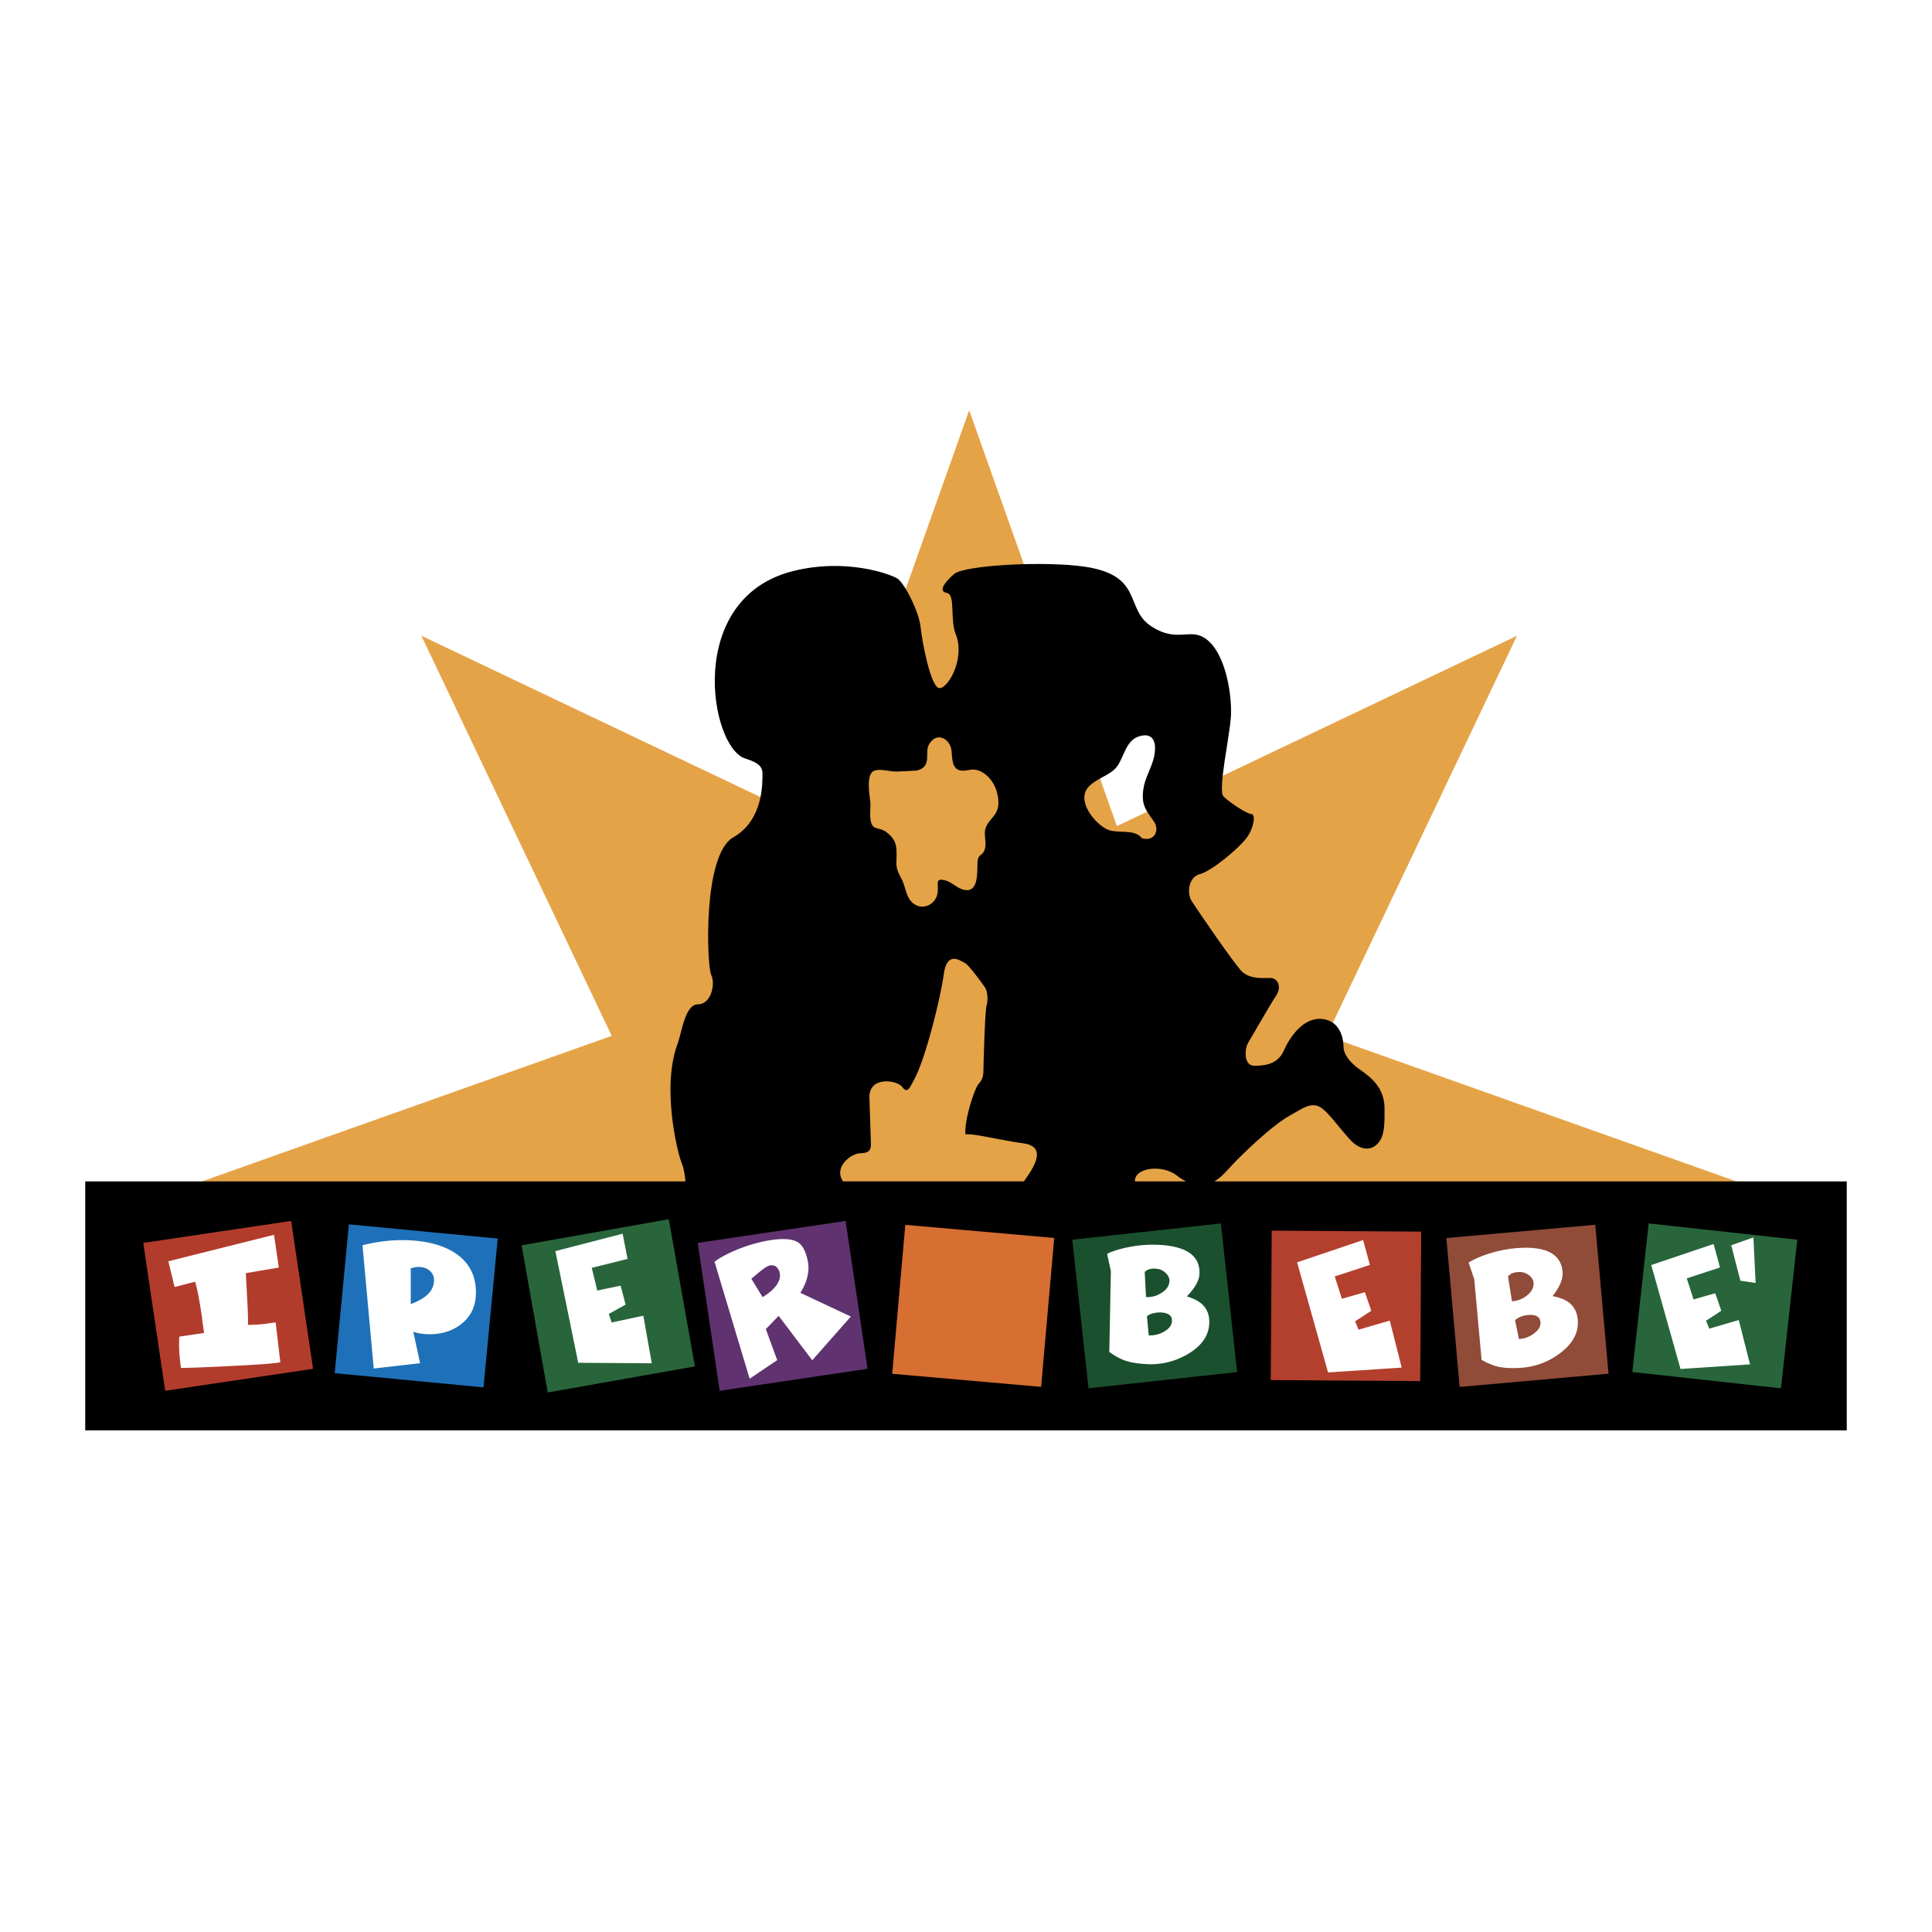 <svg xmlns="http://www.w3.org/2000/svg" width="2500" height="2500" viewBox="0 0 192.756 192.756"><g fill-rule="evenodd" clip-rule="evenodd"><path fill="#fff" d="M0 0h192.756v192.756H0V0z"/><path fill="#e5a347" d="M19.545 118.084l41.486-14.739L42.042 63.43l39.916 18.989 14.737-41.485 14.739 41.485L151.35 63.43h-.002l-18.989 39.915 41.487 14.739H19.545z"/><path d="M121.16 117.867c.785-.46 1.377-1.223 1.846-1.716.816-.858 3.875-3.876 5.76-4.898 1.211-.657 2.037-1.364 3.012-.754.721.453 1.682 1.819 2.85 3.135 1.16 1.303 2.393 1.218 3.066.145.502-.795.439-2.156.439-3.211 0-2.484-2.045-3.506-2.775-4.091-.73-.584-1.314-1.313-1.314-2.044 0-.729-.293-2.628-2.191-2.775-1.896-.146-3.211 1.9-3.795 3.214-.584 1.314-1.898 1.46-2.922 1.46-1.021 0-1.021-1.606-.584-2.337.438-.729 2.189-3.796 2.775-4.673.584-.877.146-1.752-.586-1.752-.729 0-1.896.146-2.773-.584-.635-.528-4.672-6.426-5.111-7.156-.438-.73-.293-2.336.875-2.628 1.17-.293 3.943-2.629 4.676-3.651.729-1.021.875-2.336.438-2.336s-2.191-1.168-2.775-1.752.584-5.841.73-7.886-.438-5.987-2.191-7.594c-1.752-1.606-2.918.292-5.695-1.46-2.775-1.752-.729-5.111-6.717-5.988-3.996-.584-11.975-.146-12.997.73-1.022.876-1.606 1.753-.73 1.898.876.146.292 2.628.876 4.089.971 2.425-.73 5.403-1.607 5.403-.876 0-1.752-4.673-1.898-6.133-.147-1.461-1.607-4.381-2.337-4.819s-5.111-2.044-10.369-.73c-10.835 2.709-8.323 17.524-4.818 18.692.842.281 1.752.585 1.752 1.46 0 .876.146 4.673-2.921 6.425-3.066 1.753-2.628 12.852-2.19 13.728.438.876 0 2.921-1.314 2.921s-1.606 2.775-2.044 3.941c-1.609 4.293-.041 10.833.438 11.976.215.515.291 1.188.35 1.752H8.504v24.838h175.748v-24.838H121.16v-.001zm-12.931-38.668c.264-1.197 2.078-1.636 2.92-2.396 1.141-1.033.973-3.369 3.143-3.444 1.125.076 1.033 1.438.807 2.319-.283 1.086-.877 1.947-1.029 3.072-.209 1.518.213 2.023 1.027 3.162.684.958.018 2.117-1.18 1.704-.76-.99-2.492-.371-3.518-.898-1.045-.539-2.469-2.168-2.17-3.519zm-21.112-2.245c.469-.291 1.395-.051 1.889.001.624.066 1.844-.061 2.454-.076 1.572-.375.778-1.769 1.197-2.546.753-1.396 2.031-.65 2.246.375.135.645-.027 1.732.676 2.082.567.282 1.192-.11 1.794.015 1.041.216 1.838 1.253 2.094 2.249.15.582.246 1.279-.018 1.866-.312.701-1.008 1.103-1.16 1.873-.117.593.139 1.292-.018 1.872-.229.844-.713.417-.748 1.424-.037 1.026.129 3.164-1.514 2.64-.656-.209-1.094-.766-1.785-.916-.946-.205-.58.351-.67 1.194-.149 1.422-1.897 2.029-2.786.75-.393-.565-.464-1.316-.75-1.928-.272-.579-.581-.977-.581-1.667 0-1.379.231-2.238-1.026-3.16-.692-.507-1.31-.136-1.521-1.021-.163-.683.02-1.432-.073-2.108-.096-.71-.364-2.51.3-2.919zm-3.01 40.913c-.981-1.457.839-2.809 1.737-2.809.899 0 1.048-.375 1.048-.899 0 0-.075-2.471-.149-4.641-.075-2.171 2.77-1.797 3.293-1.049.524.75.824-.149 1.123-.674 1.166-2.041 2.695-8.31 2.995-10.556.298-2.245 1.422-1.571 2.17-1.121.374.224 1.646 1.946 1.947 2.394.299.449.299 1.348.15 1.873-.15.522-.301 5.764-.301 6.214 0 .448 0 1.047-.449 1.495-.449.449-1.497 3.744-1.347 5.092.674-.149 3.218.524 5.839.897 2.621.375.525 2.995-.008 3.783H84.107v.001zm33.301-.588c.324.253.627.44.92.588h-5.098c-.054-1.398 2.727-1.716 4.178-.588z"/><path fill="#904c39" d="M160.484 137.052l-14.855 1.326-1.326-14.857 14.857-1.326 1.324 14.857z"/><path fill="#1b502e" d="M123.428 136.891l-14.826 1.619-1.62-14.828 14.827-1.619 1.619 14.828z"/><path fill="#b33f2d" d="M141.693 137.792l-14.912-.099.098-14.914 14.916.1-.102 14.913z"/><path fill="#603370" d="M86.555 136.567l-14.753 2.191-2.19-14.753 14.754-2.192 2.189 14.754z"/><path fill="#b23c2c" d="M31.236 136.567l-14.754 2.191-2.189-14.753 14.753-2.192 2.19 14.754z"/><path fill="#1e71b8" d="M48.239 138.419l-14.847-1.418 1.418-14.846 14.848 1.416-1.419 14.848z"/><path fill="#d76f32" d="M103.873 138.368l-14.858-1.305 1.306-14.859 14.859 1.307-1.307 14.857z"/><path fill="#28653b" d="M177.686 138.512l-14.827-1.625 1.629-14.827 14.826 1.628-1.628 14.824zM69.331 136.325l-14.686 2.606-2.605-14.684 14.686-2.606 2.605 14.684z"/><path d="M47.484 128.958c0 1.262-.441 2.271-1.323 3.026-.882.754-1.982 1.132-3.302 1.132-.631 0-1.175-.086-1.63-.254l.684 3.147-4.625.528-1.121-12.301c.596-.15 1.229-.273 1.901-.368a14.77 14.77 0 0 1 2.006-.14c2.219 0 3.983.424 5.291 1.264 1.412.913 2.119 2.236 2.119 3.966zm-4.182-1.255c0-.373-.147-.683-.44-.93-.294-.246-.662-.37-1.108-.37-.211 0-.468.047-.773.141v3.566c.737-.279 1.289-.59 1.652-.931.447-.408.669-.901.669-1.476zM139.848 136.446l-7.346.482-3.092-10.982 6.59-2.226.674 2.483-3.508 1.151.715 2.224 2.295-.654.638 1.855-1.615 1.05.346.835 3.113-.908 1.19 4.69zM65.028 136.016l-7.339-.051-2.279-11.139 6.71-1.739.493 2.516-3.572.89.548 2.265 2.33-.486.5 1.891-1.679.929.282.855 3.162-.678.844 4.747zM174.6 136.127l-6.934.456-2.918-10.368 6.219-2.101.637 2.344-3.313 1.086.674 2.102 2.168-.62.601 1.752-1.521.993.324.788 2.94-.857 1.123 4.425zM84.89 131.352l-3.851 4.361-3.352-4.429-1.281 1.322 1.136 3.095-2.75 1.853-3.503-11.668c.527-.404 1.246-.792 2.156-1.171a15.413 15.413 0 0 1 2.646-.838c1.718-.369 2.907-.337 3.569.102.419.282.728.877.923 1.786.218 1.01-.025 2.085-.727 3.222l5.034 2.365zm-7.098-4.356a1.074 1.074 0 0 0-.317-.583c-.158-.145-.373-.201-.644-.165-.166.035-.382.149-.648.339-.267.19-.674.524-1.22 1.001l1.124 1.826c.563-.341.997-.699 1.297-1.079.365-.461.501-.906.408-1.339zM120.646 132.076c-.068 1.232-.795 2.244-2.174 3.042a7.237 7.237 0 0 1-4.113.979c-.793-.044-1.457-.15-1.994-.314-.533-.167-1.098-.468-1.688-.904l.154-8.061-.375-1.723c.611-.301 1.402-.537 2.373-.712a12.174 12.174 0 0 1 2.861-.181c1.287.073 2.26.324 2.918.754.76.491 1.109 1.214 1.059 2.166-.039.671-.459 1.41-1.26 2.217.725.222 1.26.509 1.609.866.466.476.675 1.1.63 1.871zm-3.97-4.256c.02-.313-.133-.609-.457-.886a1.481 1.481 0 0 0-.928-.356 1.85 1.85 0 0 0-.592.043c-.16.039-.324.136-.49.282l.129 2.505c.551.031 1.072-.11 1.562-.426s.752-.702.776-1.162zm.25 4.012c.016-.267-.053-.468-.203-.6-.191-.169-.473-.263-.842-.285a2.731 2.731 0 0 0-.803.074 1.694 1.694 0 0 0-.648.298l.178 1.908a2.713 2.713 0 0 0 1.502-.353c.519-.293.792-.642.816-1.042zM157.42 131.789c.064 1.23-.543 2.317-1.828 3.262a7.233 7.233 0 0 1-3.979 1.425c-.793.044-1.465.01-2.016-.093-.549-.109-1.143-.346-1.779-.716l-.73-8.025-.562-1.674c.574-.365 1.334-.687 2.279-.967a12.17 12.17 0 0 1 2.824-.494c1.289-.068 2.283.073 2.984.428.807.406 1.236 1.086 1.287 2.036.037.672-.299 1.452-1.006 2.344.744.139 1.309.368 1.693.683.517.421.792 1.019.833 1.791zm-4.414-3.795c-.016-.314-.201-.59-.551-.829-.27-.189-.59-.273-.961-.252-.236.012-.432.048-.586.106s-.307.17-.455.335l.4 2.475a2.576 2.576 0 0 0 1.51-.594c.453-.368.668-.782.643-1.241zm.687 3.959c-.012-.268-.102-.458-.266-.573-.211-.146-.498-.209-.869-.188a2.612 2.612 0 0 0-.791.159 1.784 1.784 0 0 0-.611.367l.389 1.878a2.718 2.718 0 0 0 1.451-.516c.486-.348.721-.726.697-1.127zM27.82 126.462l-3.294.563c.079 1.468.139 2.612.179 3.429.04.813.051 1.394.031 1.734.475-.012.862-.03 1.167-.052.304-.021.836-.09 1.597-.202l.469 3.988c-.022.002-.107.016-.254.037-.637.094-2.089.198-4.358.313-2.27.117-4.034.188-5.296.212a18.999 18.999 0 0 1-.168-1.544 12.306 12.306 0 0 1 0-1.584l2.47-.366-.105-.717c-.04-.262-.076-.544-.11-.855a57.867 57.867 0 0 0-.327-2.022c-.09-.5-.209-1.006-.355-1.518l-2.045.531-.625-2.569 10.541-2.642.483 3.264zM174.936 123.46l.224 4.542-1.521-.224-.914-3.537 2.211-.781z" fill="#fff"/></g></svg>